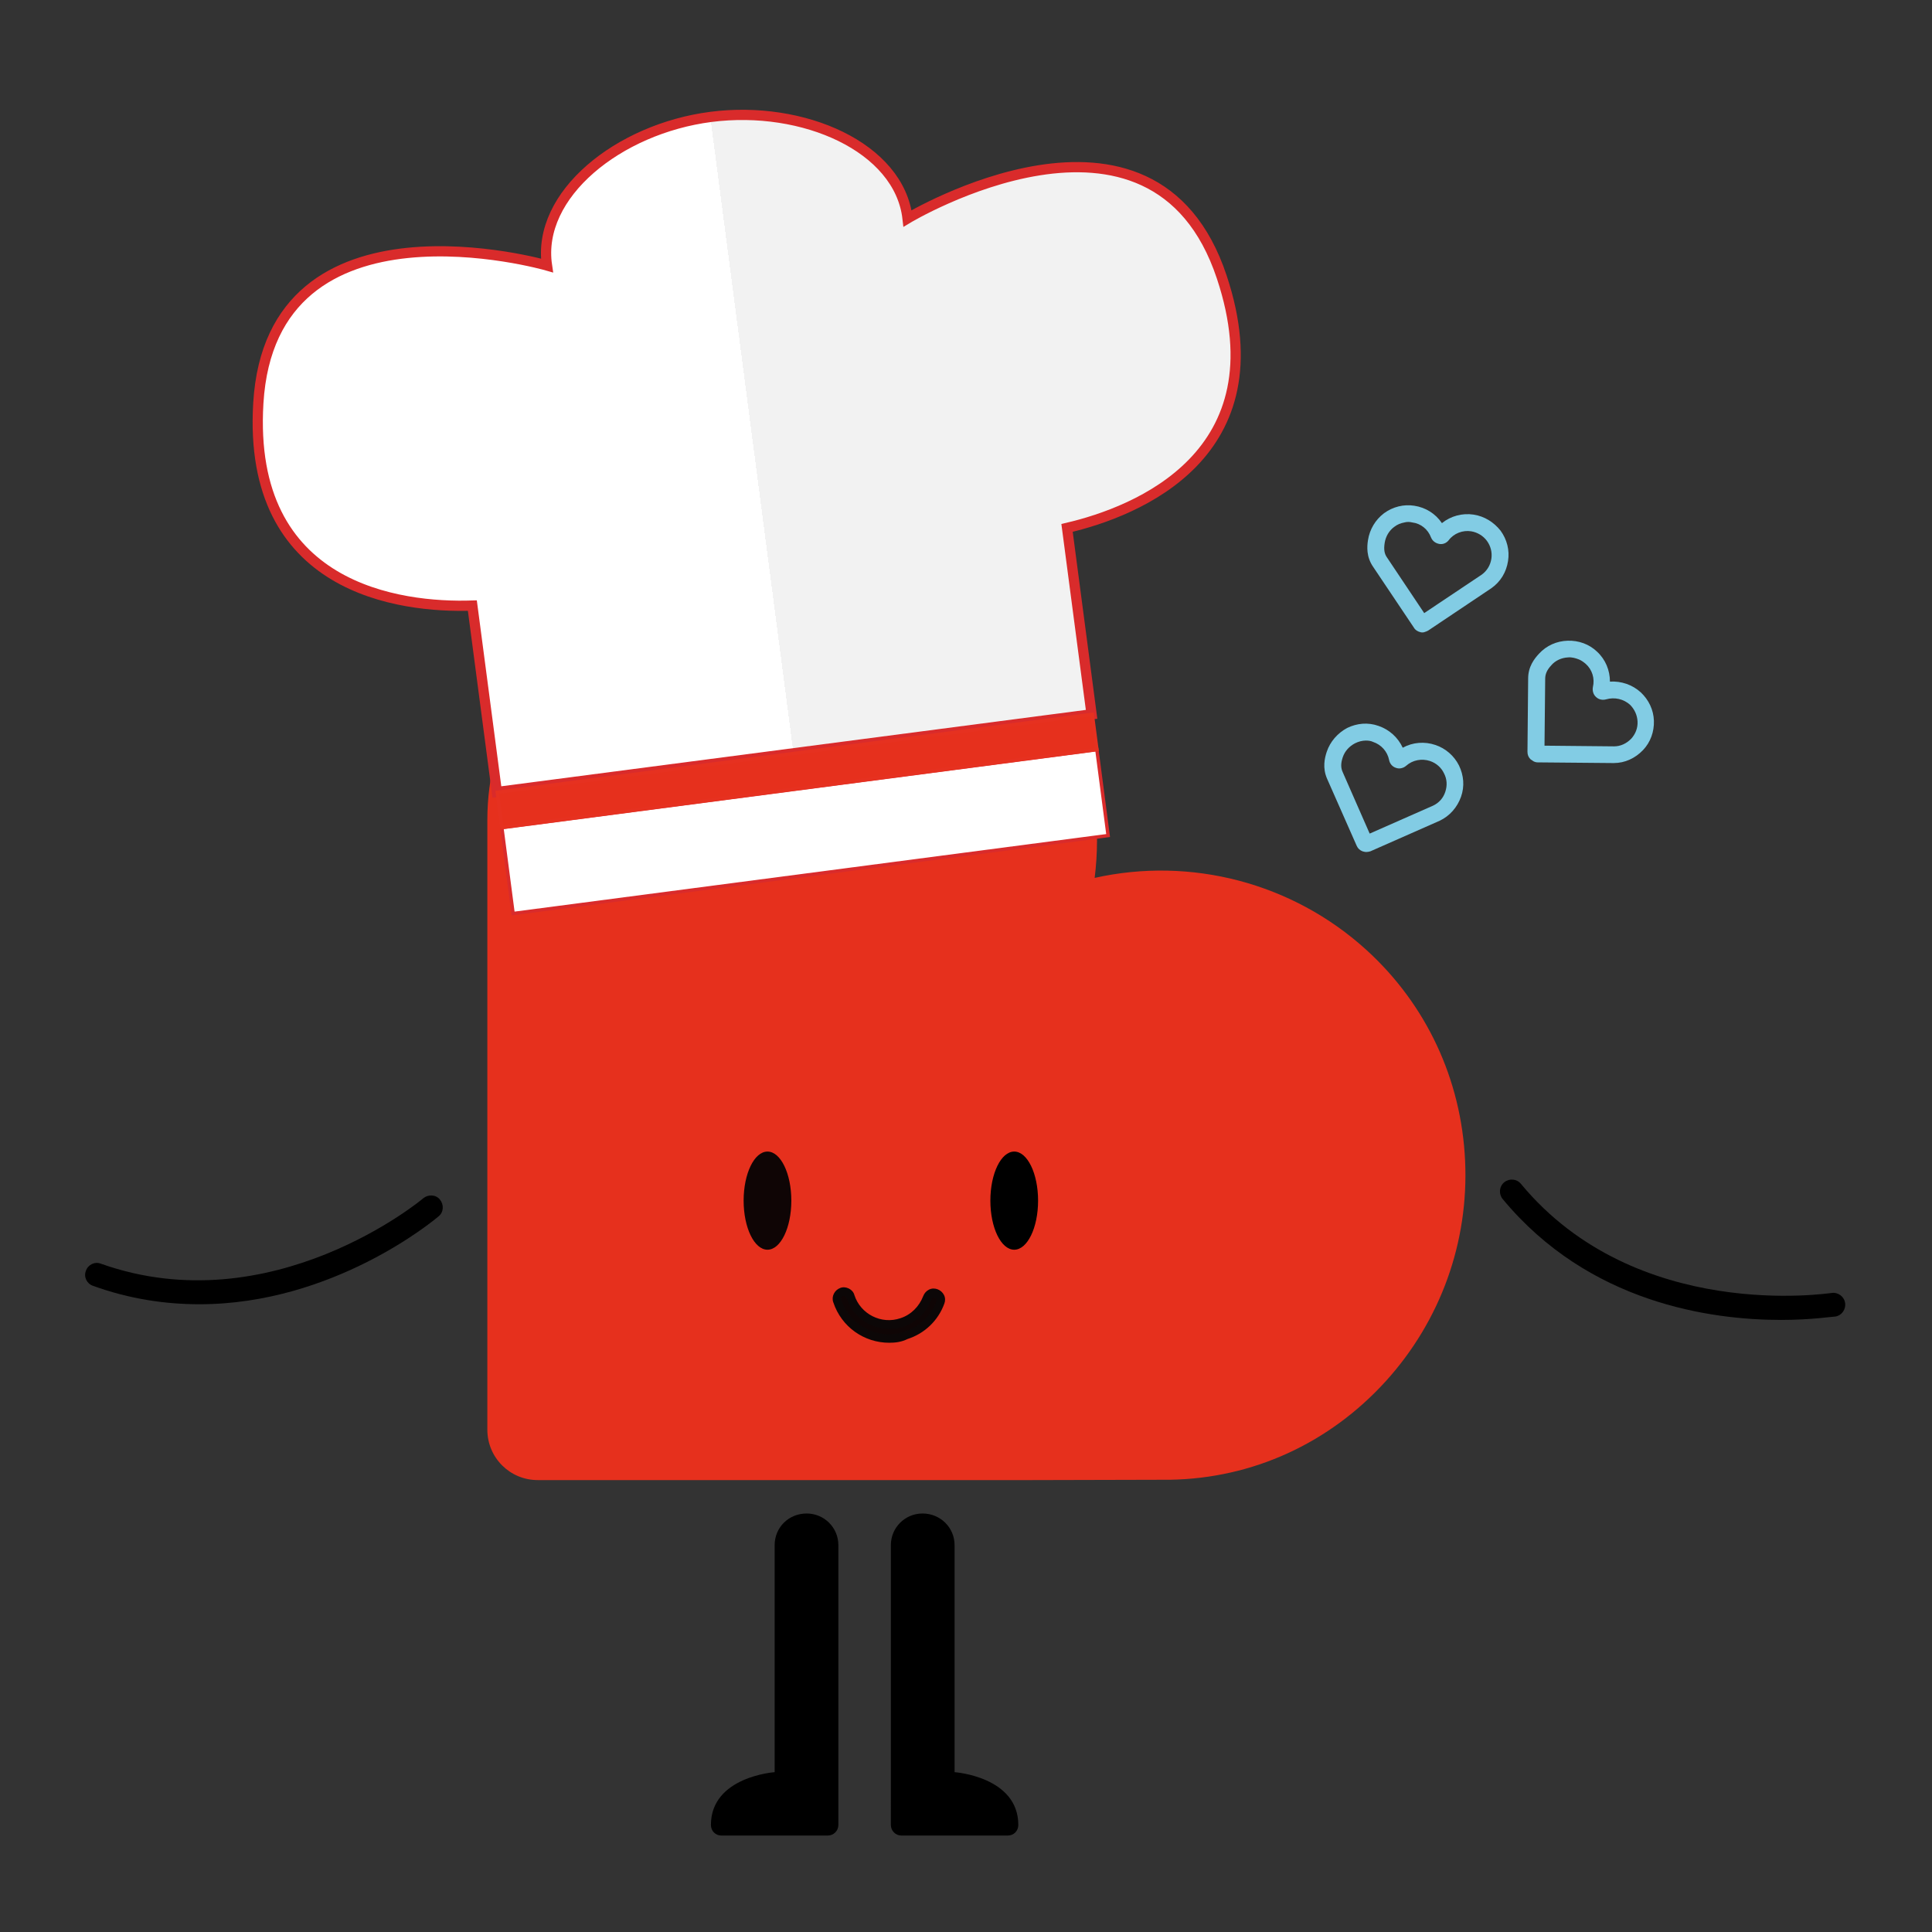 <?xml version="1.0" encoding="utf-8"?>
<!-- Generator: Adobe Illustrator 25.4.1, SVG Export Plug-In . SVG Version: 6.00 Build 0)  -->
<!DOCTYPE svg PUBLIC "-//W3C//DTD SVG 1.0//EN" "http://www.w3.org/TR/2001/REC-SVG-20010904/DTD/svg10.dtd">
<svg version="1.0" id="Laag_1" xmlns:x="http://ns.adobe.com/Extensibility/1.0/" xmlns:i="http://ns.adobe.com/AdobeIllustrator/10.0/" xmlns:graph="http://ns.adobe.com/Graphs/1.0/"
	 xmlns="http://www.w3.org/2000/svg" xmlns:xlink="http://www.w3.org/1999/xlink" x="0px" y="0px" viewBox="0 0 566.9 566.9"
	 style="enable-background:new 0 0 566.9 566.9;" xml:space="preserve">
<rect x="0" y="0" width="566.9" height="566.9" fill="#333333" stroke="none"/>
<style type="text/css">
	.st0{fill:#82CCE4;}
	.st1{fill:#E6301D;}
	.st2{fill:#0F0505;}
	.st3{fill:none;stroke:#000000;stroke-width:2;stroke-linecap:round;stroke-miterlimit:10;}
	.st4{fill:#0C0707;}
	.st5{fill:#FFFFFF;stroke:#D92B2B;stroke-miterlimit:10;}
	.st6{fill:url(#SVGID_1_);stroke:#D92B2B;stroke-width:3;stroke-miterlimit:10;}
	.st7{fill:#E6301D;stroke:#E63120;stroke-miterlimit:10;}
</style>
<g>
	<g>
		<g>
			<g>
				<path class="st0" d="M401.6,248.6c-0.9,0.4-2,0-2.3-0.9l-8.7-19.7c-1.2-2.8-0.6-5.4-0.1-7c0.9-2.7,2.8-4.9,5.4-6.2
					c2.6-1.3,5.5-1.5,8.2-0.6c3.3,1.1,5.9,3.8,6.9,7.1c2.8-2.1,6.5-2.6,9.8-1.5c2.7,0.9,4.9,2.8,6.2,5.4c1.3,2.6,1.5,5.5,0.6,8.2
					l0,0c-0.9,2.8-2.9,5-5.6,6.3l0,0l-4.4,2L401.6,248.6z M401.3,246.1l15.4-6.8l4.4-1.9c2-0.9,3.6-2.7,4.3-4.8l0,0
					c0.7-2.1,0.5-4.4-0.4-6.4c-1-2-2.7-3.5-4.8-4.2c-2.8-0.9-6-0.3-8.2,1.7c-0.5,0.4-1.2,0.6-1.8,0.4c-0.6-0.2-1.1-0.7-1.2-1.3
					c-0.6-2.9-2.7-5.3-5.5-6.3c-2.1-0.7-4.4-0.5-6.4,0.5c-2,1-3.5,2.7-4.2,4.8c-0.7,2.1-0.7,3.7,0,5.3L401.3,246.1z"/>
			</g>
		</g>
		<g>
			<g>
				<path class="st0" d="M400.9,250c-0.4,0-0.7-0.1-1.1-0.2c-0.8-0.3-1.4-0.9-1.7-1.6l-8.7-19.7c-1.4-3.2-0.7-6.1-0.1-7.9
					c1-3,3.2-5.5,6-7c2.9-1.4,6.1-1.7,9.2-0.6c3.2,1.1,5.7,3.4,7.1,6.4c2.9-1.6,6.4-1.9,9.6-0.8c3,1,5.5,3.2,6.9,6
					c1.4,2.9,1.7,6.1,0.6,9.2c-1.1,3.1-3.3,5.6-6.2,7l-20.4,9C401.8,249.9,401.3,250,400.9,250z M400.8,217.3
					c-1.1,0-2.2,0.3-3.2,0.8c-1.7,0.9-3,2.3-3.6,4.1c-0.6,1.8-0.6,3.1,0,4.4l7.9,18l18.6-8.2c1.7-0.8,3-2.2,3.6-4.1
					c0.6-1.8,0.5-3.7-0.4-5.4c-0.8-1.7-2.3-3-4.1-3.6c-2.4-0.8-5.1-0.3-7,1.4c-0.8,0.7-2,1-3,0.6c-1-0.3-1.8-1.2-2-2.3
					c-0.5-2.5-2.3-4.5-4.7-5.3C402.3,217.4,401.5,217.3,400.8,217.3z"/>
			</g>
		</g>
	</g>
</g>
<g>
	<g>
		<g>
			<g>
				<path class="st0" d="M451.2,222.4c-1,0-1.8-0.8-1.8-1.8l0.2-21.5c0-3.1,1.6-5.2,2.8-6.5c2-2.1,4.6-3.3,7.5-3.5
					c2.9-0.1,5.6,0.9,7.7,2.9c2.6,2.4,3.8,5.9,3.3,9.3c3.4-0.7,7,0.2,9.6,2.6c2.1,1.9,3.3,4.6,3.4,7.5c0.1,2.9-0.9,5.6-2.9,7.7l0,0
					c-2,2.2-4.7,3.4-7.7,3.4l0,0l-4.8,0L451.2,222.4z M451.9,220l16.8,0.2l4.8,0c2.2,0,4.3-1,5.9-2.6l0,0c1.5-1.6,2.3-3.8,2.2-6
					c-0.1-2.2-1-4.3-2.6-5.8c-2.2-2-5.3-2.7-8.2-1.8c-0.6,0.2-1.3,0-1.8-0.4c-0.5-0.4-0.7-1.1-0.5-1.7c0.7-2.9-0.2-6-2.4-8
					c-1.6-1.5-3.8-2.3-6-2.2c-2.2,0.1-4.3,1-5.8,2.7c-1.5,1.6-2.2,3.1-2.2,4.8L451.9,220z"/>
			</g>
		</g>
		<g>
			<g>
				<path class="st0" d="M450,223.4c-0.3-0.2-0.6-0.4-0.9-0.6c-0.6-0.6-0.9-1.3-0.9-2.2l0.2-21.5c0-3.5,1.8-5.8,3.2-7.3
					c2.2-2.4,5.2-3.7,8.4-3.8c3.2-0.1,6.3,1,8.6,3.2c2.5,2.3,3.8,5.5,3.8,8.8c3.3-0.2,6.6,0.9,9.1,3.2c2.3,2.2,3.7,5.1,3.8,8.3
					c0.1,3.2-1,6.3-3.2,8.6c-2.3,2.4-5.3,3.8-8.6,3.8l-22.3-0.2C450.8,223.7,450.4,223.6,450,223.4z M463.3,193.5
					c-1-0.4-2.1-0.7-3.2-0.6c-1.9,0.1-3.7,0.9-4.9,2.3c-1.3,1.4-1.8,2.6-1.8,4l-0.2,19.6l20.4,0.2c1.9,0,3.6-0.8,5-2.2
					c1.3-1.4,2-3.2,1.9-5.1c-0.1-1.9-0.9-3.6-2.2-4.9c-1.9-1.7-4.5-2.3-7-1.6c-1,0.3-2.2,0.1-3-0.7c-0.8-0.7-1.1-1.9-0.9-2.9
					c0.6-2.5-0.2-5.1-2.1-6.8C464.6,194.2,464,193.8,463.3,193.5z"/>
			</g>
		</g>
	</g>
</g>
<g>
	<g>
		<g>
			<g>
				<path class="st0" d="M418.4,184c-0.8,0.5-1.9,0.3-2.5-0.5l-12-17.9c-1.7-2.6-1.6-5.2-1.3-6.9c0.4-2.8,1.9-5.4,4.2-7.1
					c2.3-1.7,5.2-2.4,8-2c3.5,0.5,6.4,2.7,8,5.8c2.4-2.5,5.9-3.7,9.4-3.2c2.8,0.4,5.3,1.9,7,4.2c1.7,2.3,2.4,5.2,2,8l0,0
					c-0.4,2.9-2,5.5-4.4,7.1l0,0l-4,2.7L418.4,184z M417.6,181.6l14-9.3l4-2.7c1.8-1.3,3-3.2,3.4-5.5l0,0c0.3-2.2-0.2-4.4-1.6-6.2
					c-1.3-1.8-3.3-3-5.4-3.3c-3-0.4-6,0.7-7.8,3.1c-0.4,0.5-1,0.8-1.7,0.7c-0.6-0.1-1.2-0.5-1.4-1.1c-1.1-2.8-3.6-4.8-6.5-5.2
					c-2.2-0.3-4.4,0.2-6.2,1.6c-1.8,1.3-3,3.3-3.3,5.5c-0.3,2.2,0,3.8,0.9,5.2L417.6,181.6z"/>
			</g>
		</g>
		<g>
			<g>
				<path class="st0" d="M417.9,185.5c-0.4,0.1-0.7,0.1-1.1,0c-0.8-0.2-1.5-0.6-1.9-1.3l-12-17.9c-2-2.9-1.8-5.9-1.5-7.8
					c0.5-3.2,2.2-6,4.7-7.9c2.6-1.9,5.8-2.7,8.9-2.2c3.3,0.5,6.2,2.3,8.1,5.1c2.6-2.1,6-3,9.3-2.5c3.2,0.5,5.9,2.2,7.9,4.7
					c1.9,2.6,2.7,5.8,2.2,8.9c-0.5,3.3-2.2,6.1-4.9,8L419.1,185C418.7,185.2,418.3,185.4,417.9,185.5z M412.1,153.3
					c-1.1,0.2-2.1,0.6-3,1.3c-1.5,1.1-2.5,2.8-2.8,4.7c-0.3,1.9-0.1,3.2,0.7,4.3l10.9,16.3l16.9-11.3c1.5-1.1,2.5-2.7,2.8-4.6
					c0.3-1.9-0.2-3.8-1.3-5.3c-1.1-1.5-2.8-2.5-4.6-2.8c-2.5-0.4-5.1,0.6-6.6,2.6c-0.7,0.9-1.8,1.3-2.8,1.1c-1.1-0.2-2-0.9-2.4-1.9
					c-0.9-2.4-3-4.1-5.5-4.4C413.6,153.1,412.8,153.1,412.1,153.3z"/>
			</g>
		</g>
	</g>
</g>
<g>
	<g>
		<g>
			<path d="M227.3,453.4V520c0,0-18.7,1.3-18.7,15.5c0,1.7,1.3,3.1,3.1,3.1h15.6h15.6c1.7,0,3.1-1.4,3.1-3.1V520v-66.6
				c0-5.2-4.2-9.3-9.3-9.3h0C231.4,444.1,227.3,448.2,227.3,453.4z"/>
		</g>
	</g>
</g>
<g>
	<g>
		<g>
			<path d="M280.1,453.4V520c0,0,18.7,1.3,18.7,15.5c0,1.7-1.3,3.1-3.1,3.1h-15.6h-15.6c-1.7,0-3.1-1.4-3.1-3.1V520v-66.6
				c0-5.2,4.2-9.3,9.3-9.3h0C275.9,444.1,280.1,448.2,280.1,453.4z"/>
		</g>
	</g>
</g>
<g>
	<g>
		<g>
			<path class="st1" d="M429.9,340.6c-1.1-23.9-11.4-45.9-29-61.9c-21.7-19.7-51.5-27.4-79.7-21.1c3.6-28.6-6.9-57.5-28.4-77
				c-17.7-16.1-40.7-24.3-64.7-23.2c-24,1.2-46,11.6-62.1,29.3c-9.9,10.9-23,28.2-23,53.9v178.9c0,8.2,6.6,14.8,14.8,14.8l145.1,0
				l40.2-0.1l0.2,0c24.3-0.4,46.8-10.7,63.4-29l0,0C422.7,387.5,431,364.5,429.9,340.6z"/>
		</g>
	</g>
</g>
<g>
	<g>
		<g>
			<ellipse class="st2" cx="225.2" cy="352.3" rx="7" ry="14.4"/>
		</g>
	</g>
</g>
<g>
	<g>
		<g>
			<ellipse cx="297.6" cy="352.3" rx="7" ry="14.4"/>
		</g>
	</g>
</g>
<g>
	<g>
		<g>
			<path class="st3" d="M213.7,340.1"/>
		</g>
	</g>
</g>
<g>
	<g>
		<g>
			<path class="st3" d="M261.4,387.8"/>
		</g>
	</g>
</g>
<g>
	<g>
		<g>
			<g>
				<path class="st2" d="M265.9,392c-8.4,2.8-17.5-1.8-20.3-10.2c-0.4-1.1,0.2-2.2,1.3-2.6s2.2,0.2,2.6,1.3
					c2.1,6.3,8.8,9.7,15.1,7.6c3.5-1.1,6.2-3.8,7.5-7.2c0.4-1.1,1.6-1.6,2.6-1.2c1.1,0.4,1.6,1.6,1.2,2.6
					C274.3,386.9,270.6,390.4,265.9,392z"/>
			</g>
		</g>
		<g>
			<g>
				<path class="st4" d="M260.9,394c-7.3,0-14-4.6-16.4-11.9c-0.6-1.7,0.4-3.6,2.1-4.2c0.8-0.3,1.7-0.2,2.5,0.2
					c0.8,0.4,1.4,1.1,1.6,1.9c1.8,5.6,7.9,8.7,13.5,6.8c3.1-1,5.5-3.4,6.7-6.5c0.3-0.8,0.9-1.5,1.7-1.9c0.8-0.4,1.7-0.4,2.5-0.1
					c0.8,0.3,1.5,0.9,1.9,1.7c0.4,0.8,0.4,1.7,0.1,2.5c-1.8,5-5.8,8.8-10.8,10.4l0,0C264.5,393.8,262.7,394,260.9,394z M247.6,380.3
					c-0.1,0-0.2,0-0.3,0c-0.2,0.1-0.4,0.2-0.5,0.4c-0.1,0.2-0.1,0.4,0,0.6c1.2,3.7,3.9,6.8,7.4,8.6c3.5,1.8,7.6,2.1,11.3,0.8
					c4.3-1.4,7.7-4.7,9.3-8.9c0.1-0.2,0.1-0.4,0-0.6c-0.1-0.2-0.3-0.3-0.5-0.4c-0.4-0.2-0.9,0.1-1,0.5c-1.4,3.8-4.4,6.7-8.2,8
					c-6.9,2.3-14.4-1.5-16.7-8.4c-0.1-0.2-0.2-0.4-0.4-0.5C247.9,380.3,247.7,380.3,247.6,380.3z"/>
			</g>
		</g>
	</g>
</g>
<g>
	<g>
		<path d="M58.5,382.7c-9.9,0-20.4-1.5-31.2-5.4c-1.8-0.6-2.8-2.6-2.1-4.4c0.6-1.8,2.6-2.8,4.4-2.1c50.1,17.8,94.2-18.8,94.6-19.2
			c1.5-1.2,3.7-1.1,4.9,0.4c1.2,1.5,1.1,3.7-0.4,4.9C127.3,358.1,97.8,382.7,58.5,382.7z"/>
	</g>
</g>
<g>
	<g>
		<path d="M522.6,387.3c-20.5,0-56.4-4.9-81.7-35.5c-1.2-1.5-1-3.7,0.5-4.9c1.5-1.2,3.7-1,4.9,0.5c33.9,40.9,90.5,32,91.1,32
			c1.9-0.3,3.7,1,4,2.9c0.3,1.9-1,3.7-2.8,4C537.7,386.3,531.7,387.3,522.6,387.3z"/>
	</g>
</g>
<g id="icon_2_">
	
		<rect x="148" y="231.3" transform="matrix(0.992 -0.13 0.13 0.992 -29.628 32.644)" class="st5" width="176" height="25.4"/>
	
		<linearGradient id="SVGID_1_" gradientUnits="userSpaceOnUse" x1="375.386" y1="-312.72" x2="638.046" y2="-312.72" gradientTransform="matrix(1.088 -0.142 0.12 0.918 -293.151 486.798)">
		<stop  offset="0.5" style="stop-color:#FFFFFF"/>
		<stop  offset="0.5" style="stop-color:#F2F2F2"/>
	</linearGradient>
	<path class="st6" d="M358.5,81.3c-20.1-60.6-92.2-17.2-92.2-17.2c-2.4-20.9-30.6-33.3-57.7-29.8l0,0c-27.1,3.5-51.2,22.8-48.1,43.6
		c0,0-80.9-23.3-84.7,40.4c-3.3,54.7,41.7,60.1,62.8,59.4l7.2,54.7l174.5-22.8l-7.2-54.7C333.7,150.1,375.8,133.3,358.5,81.3z"/>
	
		<rect x="145.7" y="221" transform="matrix(0.992 -0.13 0.13 0.992 -27.346 32.194)" class="st7" width="176" height="10.4"/>
</g>
<g>
</g>
<g>
</g>
<g>
</g>
<g>
</g>
<g>
</g>
<g>
</g>
</svg>
